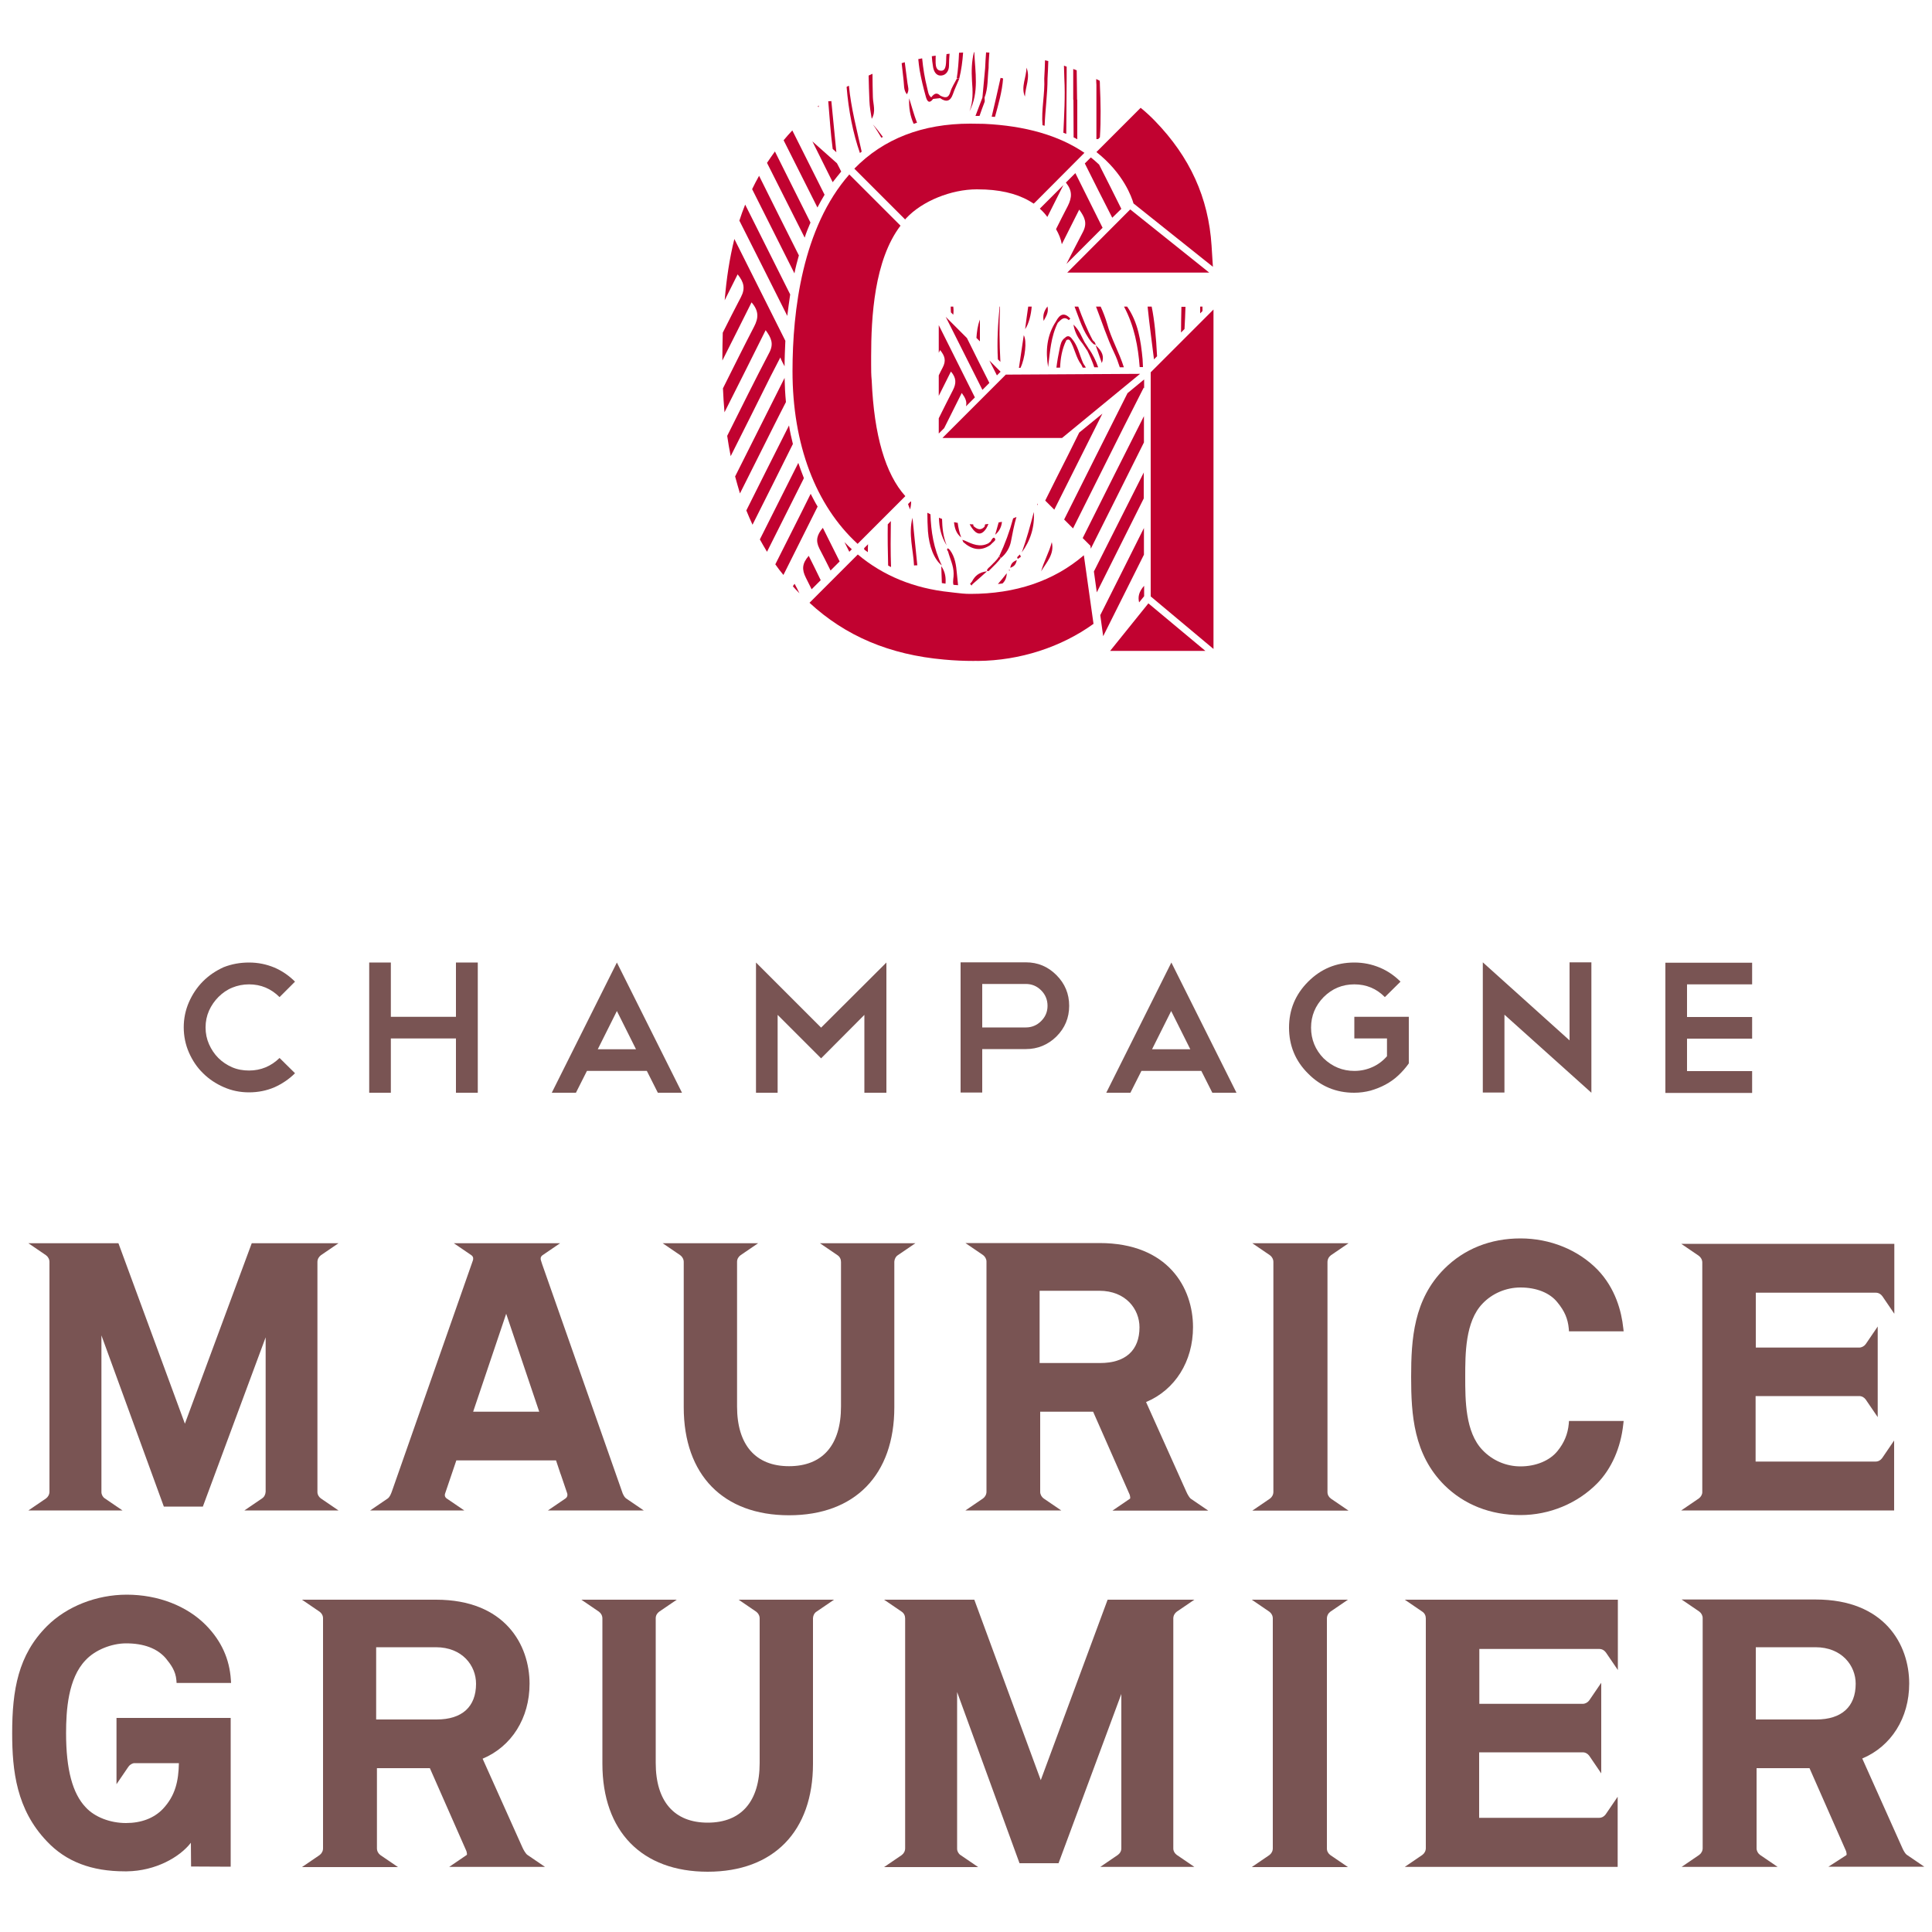 <svg xmlns="http://www.w3.org/2000/svg" xmlns:xlink="http://www.w3.org/1999/xlink" x="0px" y="0px" viewBox="0 0 1000 1000" style="enable-background:new 0 0 1000 1000;" xml:space="preserve"><style type="text/css">	.st0{fill:#C10230;}	.st1{fill:#795453;}</style><g id="Calque_1"></g><g id="repere_a_ajuster">	<g>		<g>			<polygon class="st0" points="625.9,141.1 585,108.4 552.4,141.1    "></polygon>		</g>		<polygon class="st0" points="484.3,156.7 484.3,156.7 484.3,156.7   "></polygon>		<g>			<polygon class="st0" points="628.1,160.2 595.6,192.7 595.6,308.7 628.1,335.9    "></polygon>		</g>		<g>			<polygon class="st0" points="574.6,336.9 623.9,336.9 594.4,312.3    "></polygon>		</g>		<g>			<path class="st0" d="M597.9,62.7c-2.3-2.4-4.8-4.7-7.5-6.9l-22.9,22.9c14.1,11.1,18.3,23.5,19.2,26.6l41.1,32.8l-0.7-11    C625.5,102.3,615.9,81.3,597.9,62.7z"></path>		</g>		<g>			<path class="st0" d="M450.9,188.4l0-1.7c0-0.7,0-1.3,0-2c0-20.7,1.6-50,15.2-67.9l-26.5-26.5c-24.2,27.5-29.4,70.4-29.4,101.8    c0,37.8,11.9,69.4,33.7,89.4l24.7-24.7c-10.3-11.4-16.2-31.5-17.4-59.8C450.9,194.2,450.9,191.3,450.9,188.4z"></path>		</g>		<g>			<path class="st0" d="M592,200.6c0.1,0.2,0.1,0.3,0.2,0.4v-4.6l-8.6,7.1c-11,21.8-21.9,43.6-32.8,65.4l4.6,4.6    c8.6-17.3,17.3-34.5,25.9-51.8C584.7,215,588.1,208.3,592,200.6z"></path>			<path class="st0" d="M592.1,244.4c-8.6,17.1-17.3,34.3-25.9,51.4l1.5,10.8c8.1-16.2,16.2-32.4,24.3-48.6V244.4z"></path>			<path class="st0" d="M558.6,223.9c-1.9,3.9-3.9,7.8-5.8,11.7c-3.8,7.5-7.6,15-11.8,23.5l4.7,4.7c8.3-16.6,16.6-33.1,24.9-49.7    L558.6,223.9z"></path>			<path class="st0" d="M592.1,215.4c-10.6,21-21.2,42-31.7,63.1l4,4l0.1,0.7l0.1,0.8c9.2-18.3,18.3-36.6,27.5-55V215.4z"></path>			<path class="st0" d="M569.5,318.4l1.5,10.9c7-14.1,14.1-28.1,21.1-42.2v-13.8C584.6,288.4,577,303.4,569.5,318.4z"></path>			<path class="st0" d="M589.6,311.8l2.6-3.2v-5.2c0,0,0-0.1-0.1-0.1C589.5,306.3,588.9,308.9,589.6,311.8z"></path>		</g>		<polygon class="st0" points="484.3,228.1 484.3,228.1 484.3,228.1 484.3,228.1   "></polygon>		<g>			<path class="st0" d="M502.2,307.4c-2.8,0-5.4-0.3-7.9-0.6c-0.8-0.1-1.6-0.2-2.5-0.3c-18.6-1.9-34.7-8.5-47.8-19.5l-25,25    c18.6,17.2,41.4,26.9,69.7,29.4c5.4,0.5,10.4,0.7,15.2,0.7c0.8-0.1,1.5,0,2.3,0c21.7-0.2,43-7.1,59.8-19.2l-5-35.5    C545.5,300.7,525.7,307.4,502.2,307.4z"></path>		</g>		<g>			<path class="st0" d="M502.2,64c-24.7,0-44.9,7.8-60,23.3l26.3,26.3c0.2-0.3,0.4-0.5,0.6-0.7c8.2-8.8,23.2-14.9,36.5-14.9    c1.5,0,3,0.1,4.5,0.1c10.3,0.5,18.6,3,24.9,7.3l0.7-0.6l25.6-25.7c-13.2-9-30.6-14-51.9-15C507.1,64.1,504.7,64,502.2,64z"></path>		</g>		<g>			<path class="st0" d="M451.2,61.5c2.3-3.8,0.7-7.5,0.6-11.2c-0.1-4-0.2-8-0.2-12.1c-0.7,0.3-1.3,0.6-2,0.9    c0.1,4.3,0.2,8.6,0.4,12.9C450.1,55.2,450.7,58.4,451.2,61.5z"></path>			<path class="st0" d="M569.3,43.9c0-0.7,0-1.4-0.1-2.1c-0.6-0.3-1.2-0.6-1.8-0.9c0,1,0,2,0.1,3c0,9.4,0,18.7,0,28.1    c0.3,0,0.6,0,0.9,0l0.9-0.9C569.9,62.1,569.7,53,569.3,43.9z"></path>			<path class="st0" d="M438.2,45c1,12.2,3.3,24,6.9,34.2c0.3-0.2,0.6-0.5,0.9-0.7c-2.5-11.3-5.5-22.6-6.6-34.1    C439,44.5,438.6,44.7,438.2,45z"></path>			<path class="st0" d="M423.8,54.6c-0.2,0.1-0.3,0.3-0.5,0.4c0.1,0.2,0.2,0.3,0.4,0.5C423.7,55.2,423.8,54.9,423.8,54.6z"></path>			<path class="st0" d="M487.2,39.1c2.6-0.2,4-2.6,4-5.1c0-2.1,0.1-4.1,0.3-6.2c-0.5,0.1-1.1,0.1-1.6,0.2c0,0.4,0,0.7-0.1,1.1    c-0.2,2.8,0.3,7.5-2.6,7.5c-3.7,0-2.8-4.8-2.9-7.6c0-0.1,0-0.1,0-0.2c-0.7,0.1-1.4,0.2-2,0.3c0.1,1.7,0.3,3.5,0.6,5.2    C483.2,36.6,484.3,39.3,487.2,39.1z"></path>			<path class="st0" d="M469.4,48.8c1.4-2.2,0.5-4,0.3-5.8c-0.4-3.6-1-7.2-1.4-10.8c-0.5,0.2-1.1,0.3-1.6,0.5c0.3,3,0.7,6,1,9    C468,43.9,467.6,46.6,469.4,48.8z"></path>			<path class="st0" d="M456.2,71.3c0.3-0.2,0.5-0.3,0.8-0.4c-1.6-2.2-3.3-4.4-5.2-6.5C453.4,66.6,454.8,69,456.2,71.3z"></path>			<path class="st0" d="M509.6,50.5L509.6,50.5c1.9-4.9,1.5-10.2,2.1-15.3c0-2.7,0.2-5.4,0.4-8c-0.6,0-1.1,0-1.7-0.1    c-0.2,2.7-0.4,5.5-0.5,8.2c-0.5,5.1-0.9,10.1-1.4,15.2c-1.2,3.2-2.4,6.4-3.6,9.5c0.7,0,1.4,0,2.1,0c0.8-2.3,1.6-4.6,2.5-6.9    C509.9,52.4,509.6,51.4,509.6,50.5z M509,50.5c0,0,0.1,0,0.3,0L509,50.5z"></path>			<path class="st0" d="M496.5,40.7c1.1-4.5,1.7-9,2-13.5c-0.7,0-1.4,0.1-2.1,0.1c-0.2,4.5-0.5,8.9-1.2,13.3    C495.6,40.7,496.1,40.7,496.5,40.7z"></path>			<path class="st0" d="M428.7,52.4c0.7,8.2,1.2,16.5,2.3,24.7l1.9,1.7c-0.9-8.8-1.7-17.6-2.6-26.5    C429.8,52.4,429.3,52.4,428.7,52.4z"></path>			<path class="st0" d="M517.9,40.3c-1.5,6.7-3,13.4-4.6,20.1c0.6,0,1.1,0.1,1.7,0.1c1.8-6.6,3.7-13.1,4.2-19.9    C518.8,40.5,518.3,40.4,517.9,40.3z"></path>			<path class="st0" d="M552.1,34.5c-0.5-0.2-0.9-0.3-1.4-0.5c0.1,2.2,0.1,4.4,0.2,6.7c0.5,9.3-0.1,18.7-0.5,28    c0.5,0.2,1,0.4,1.5,0.6c0.1-9.6,0.1-19.1,0.2-28.7C552.1,38.6,552.1,36.6,552.1,34.5z"></path>			<path class="st0" d="M542.6,31.6c-0.6-0.1-1.1-0.3-1.7-0.4c-0.1,3.1-0.2,6.3-0.4,9.4c0.4,8.1-1.6,16.1-0.9,24.2    c0.4,0.1,0.8,0.2,1.1,0.3c0.3-8.2,1.5-16.3,1.5-24.5C542.4,37.6,542.5,34.6,542.6,31.6z"></path>			<path class="st0" d="M503.1,41.8c0.4,5.3,0.7,10.7-1.3,15.8c5.1-9.8,2.9-20.3,2.5-30.6c-0.1,0-0.1,0-0.2,0    C502.9,31.9,502.8,36.8,503.1,41.8z"></path>			<path class="st0" d="M555.6,51.6c0,6.5,0.1,13,0.1,19.5c0.6,0.3,1.3,0.6,1.9,1c0-6.8,0-13.7,0-20.5    C556.9,51.6,556.2,51.6,555.6,51.6z"></path>			<path class="st0" d="M557.5,51.6c-0.1-5.1-0.1-10.1-0.2-15.2c-0.6-0.2-1.2-0.5-1.8-0.7c0,5.3,0,10.6,0,15.9    C556.2,51.6,556.9,51.6,557.5,51.6z"></path>			<path class="st0" d="M530.5,50c0.2-5,2.9-9.9,0.8-15C531.3,40,528.3,44.9,530.5,50z"></path>			<path class="st0" d="M479.2,50c0.5,1.9,1.5,4.2,3.8,1.2c0,0,0,0,0,0c1.2-0.1,2.4-0.3,3.6-0.4c3.1,2.2,5.3,1.7,6.6-2    c0.9-2.7,2.2-5.3,3.3-8c-0.4,0-0.9,0-1.3,0c-1.1,2.2-2.6,4.4-3.3,6.8c-1,3.4-2.8,3.1-5.2,1.9c-2-2-3.4-0.8-4.7,0.9    c-1.6-1.2-1.6-3.1-2.1-4.9c-1.3-5.1-2.1-10.2-2.6-15.3c-0.7,0.1-1.4,0.3-2,0.4c0.2,2,0.4,3.9,0.7,5.7    C476.8,40.8,477.9,45.4,479.2,50z"></path>			<path class="st0" d="M474.6,63.4c-1.6-4.1-2.7-8.4-4-12.5c-0.3,4.7,0.5,9.2,2.3,13.2c0.6-0.2,1.2-0.4,1.8-0.6    C474.7,63.5,474.6,63.5,474.6,63.4z"></path>		</g>		<path class="st0" d="M594,158.7c0.9,9.1,2.2,18.2,3.3,27.3l1.6-1.6c-0.5-10-1.4-18.9-2.8-25.7H594z"></path>		<path class="st0" d="M569.7,158.7h-2.4c3.1,8,5.7,16.2,9.4,23.9c1.2,2.5,2.1,5,2.9,7.5l2.1,0c-2.4-7.7-6.6-14.9-8.7-22.7   C572.1,164.4,571,161.5,569.7,158.7z"></path>		<path class="st0" d="M621.2,158.7c0,1.2,0,2.3,0,3.5l1.2-1.2c0-0.8,0-1.5,0-2.3H621.2z"></path>		<path class="st0" d="M564.9,177c0.4,0.4,0.8,0.7,1.1,1.1c0,0,0,0,0,0c0.4,0.1,0.8,0.3,1.2,0.4c-0.2-0.4-0.3-0.9-0.5-1.3   c-0.4-0.4-0.7-0.7-1.1-1.1c-3-5.6-5.3-11.5-7.5-17.4h-1.9C558.7,165.1,560.5,171.6,564.9,177C564.9,177,564.9,177,564.9,177z"></path>		<path class="st0" d="M611.5,158.7c-0.1,4.4-0.2,9-0.2,13.4l1.8-1.8c0.2-3.8,0.4-7.7,0.5-11.5H611.5z"></path>		<path class="st0" d="M517.6,158.7h-0.2c-0.9,9.1-1.4,18.2-0.9,27.3l1.3,1.3C517.3,177.8,517.2,168.3,517.6,158.7z"></path>		<path class="st0" d="M534,158.7h-1.8c-0.6,4-1.1,7.8-1.6,11.7C532.5,167.6,533.7,162.9,534,158.7z"></path>		<path class="st0" d="M563.6,180.5L563.6,180.5c-0.3,0.3-0.6,0.6-0.9,0.8c1.4,2.9,2.7,5.8,3.7,8.8l2,0   C567.3,186.8,565.7,183.6,563.6,180.5C563.6,180.5,563.6,180.5,563.6,180.5z"></path>		<path class="st0" d="M529.9,173.5c-0.9,5.9-1.7,11.4-2.5,16.9l0.8,0C530.6,185.4,531.6,176.5,529.9,173.5z"></path>		<path class="st0" d="M567.1,178.7c1.4,4,2.3,6.6,3.2,9.2C571.6,184.7,570.7,181.9,567.1,178.7z"></path>		<path class="st0" d="M554,164.9c-3.2-3.5-5.5-2.2-7.4,1.4c-4.8,7.3-5.5,15.3-4.1,23.7c1-7.8,1.4-15.7,5-22.9c0,0,0,0,0,0   c1.6-1.5,3.1-3.7,5.7-1.4c0,0,0,0,0,0l0,0C553.4,165.5,553.7,165.2,554,164.9z"></path>		<path class="st0" d="M540.2,166.1c1-2.1,2.7-4.1,2-7.4h-0.1C540.2,161.2,539.7,163.5,540.2,166.1z"></path>		<path class="st0" d="M493.4,158.7h-1.3c0,1,0,2,0.1,3l1.2,1.2C493.6,161.6,493.6,160.1,493.4,158.7z"></path>		<path class="st0" d="M561.4,177.2c-1.6-2.9-2.6-6.2-5.8-9.2c0.8,4.5,2.7,7.4,4.9,10.1c0,0,0,0,0,0c0.7,1.1,1.5,2.2,2.2,3.3   c0.3-0.3,0.6-0.6,0.9-0.8C562.9,179.4,562.1,178.3,561.4,177.2z"></path>		<path class="st0" d="M552,176c-0.3-0.3-0.6-0.7-1-1c-1.7,1.3-2.1,3.4-2.5,5.3c-0.7,3.3-1.3,6.6-1.7,10l1.9,0   C548.9,185.4,549.7,180.5,552,176z"></path>		<path class="st0" d="M561.4,189.2L561.4,189.2c-0.1,0.1-0.2,0.2-0.3,0.3C561.2,189.4,561.3,189.3,561.4,189.2   c-0.3-0.4-0.6-0.9-0.8-1.3c-1.9-4.3-2.7-9.1-5.9-12.7c0,0,0,0,0,0c-1.2-1.5-2.4-1.6-3.7-0.1c0.3,0.3,0.6,0.7,1,1c0,0,0,0,0,0   c0,0,0,0,0,0c0.6-0.5,1.2-0.5,1.8,0.1c0,0,0,0,0,0c2.5,4,3,8.8,5.9,12.6c0.2,0.5,0.5,0.9,0.7,1.4c0,0,0,0,0,0c0,0,0,0.1,0,0.1   l1.6,0C561.8,189.9,561.7,189.5,561.4,189.2C561.4,189.2,561.4,189.2,561.4,189.2z"></path>		<path class="st0" d="M583.4,158.7h-1.6c5.3,10,7.3,20.6,8.1,31.3l1.7,0c-0.1-1.4-0.1-2.7-0.2-4.1   C590.5,176.4,589.1,166.9,583.4,158.7z"></path>		<path class="st0" d="M505.4,174.9l1.8,1.8c0-3.8,0-7.5,0-11.3C506,168.6,505.6,171.8,505.4,174.9z"></path>		<g>			<path class="st0" d="M518.1,288.8c2.8-2.3,4.6-5.4,5.2-8.7c0.8-4.2,1.6-8.4,2.8-12.5c-0.6,0.2-1.1,0.5-1.7,0.7    c-1.8,6.7-4.2,13.2-7.2,19.6C517.5,288.2,517.8,288.5,518.1,288.8z"></path>			<path class="st0" d="M497.5,278.2c-0.9-2.5-1.5-5.1-1.8-7.6c-0.3,0-0.5-0.1-0.8-0.1c-0.4-0.1-0.7-0.2-1.1-0.2    C494.1,273.2,494.8,276,497.5,278.2z"></path>			<path class="st0" d="M503,273.2c2.3,3.3,4.8,4.4,7.5,0.3c0.4-0.7,0.8-1.5,1.1-2.3c-0.6,0.1-1.2,0.1-1.7,0.2    c-0.1,0.4-0.2,0.8-0.3,1.2c0,0,0,0,0,0c-2,2.2-3.9,1.3-5.7-0.3c-0.1-0.3-0.1-0.6-0.2-0.9c-0.6,0-1.2,0-1.8-0.1    C502.2,272,502.6,272.6,503,273.2C503,273.2,503,273.2,503,273.2z"></path>			<path class="st0" d="M449.3,281.7l-2,2c0,0.2,0,0.5,0,0.7c0.6,0.5,1.2,0.9,1.9,1.4C449.2,284.4,449.2,283.1,449.3,281.7z"></path>			<path class="st0" d="M487.5,292.7c-4.3-8.8-5.6-17.7-5.9-26.5c-0.5-0.3-1-0.5-1.6-0.8c0,3.2,0.1,6.4,0.3,9.6    C480.9,282.7,483.4,289.5,487.5,292.7z"></path>			<path class="st0" d="M459.7,292.7c0.5,0.3,1,0.6,1.5,0.8c-0.3-7.9-0.2-15.8-0.1-23.8l-1.6,1.7    C459.4,278.5,459.5,285.6,459.7,292.7z"></path>			<path class="st0" d="M487.6,268.6c-0.6-0.2-1.1-0.4-1.6-0.6c0.1,4.9,1.1,9.7,4,14.3C488.2,277.8,487.7,273.2,487.6,268.6z"></path>			<path class="st0" d="M474.8,292.6c-0.8-8.2-1.7-16.4-2.5-24.6c-2.2,8.4,0.4,16.5,0.8,24.7C473.7,292.6,474.2,292.6,474.8,292.6z"></path>			<path class="st0" d="M535.1,265c-1.8,7-3.7,13.9-6.2,20.9C533.4,279.7,535.6,272.7,535.1,265z"></path>			<path class="st0" d="M487.2,293c0.1,3.5,0.2,6.3,0.3,8.8c0.6,0.1,1.3,0.2,1.9,0.3C489.6,299.2,489.4,296.2,487.2,293z"></path>			<path class="st0" d="M544.4,280.6c-1.3,5.2-4.1,9.9-5.5,15.1C541.7,291,545.9,286.8,544.4,280.6z"></path>			<path class="st0" d="M518.6,270.1c-0.5,0.1-1.1,0.2-1.7,0.3c-0.6,2.1-1.2,4.3-1.8,6.4C517.3,274.9,518.4,272.6,518.6,270.1z"></path>			<path class="st0" d="M516.5,302.3c0.8-0.1,1.6-0.2,2.4-0.3c1.4-1.3,2.1-3,2.2-5.3C519.6,298.6,518.1,300.5,516.5,302.3z"></path>			<path class="st0" d="M503.9,301.9c2.1-1.8,4.1-3.6,7-6.2c-4.4,0.5-6.4,2.6-7.8,5.3h0c-0.3,0.4-0.7,0.8-1,1.2    c0.3,0.3,0.5,0.6,0.8,0.9C503.1,302.6,503.5,302.2,503.9,301.9z"></path>			<path class="st0" d="M526.3,289.9c-2.2,0.9-3,1.9-3.4,4C525.1,293.1,525.8,292.1,526.3,289.9z"></path>			<path class="st0" d="M528.4,288.2c-0.2-0.6-0.4-0.9-0.5-1.2c-0.5,0.5-1,0.9-1.4,1.4c-0.1,0.1,0.2,0.6,0.3,0.9    C527.4,288.9,527.9,288.5,528.4,288.2z"></path>			<path class="st0" d="M515.8,289.8C515.8,289.8,515.8,289.8,515.8,289.8c-0.3,0.4-0.7,0.7-1,1.1c-0.4,0.4-0.8,0.7-1.1,1.1    c0,0,0,0,0,0c-0.4,0.4-0.7,0.7-1.1,1.1c0,0,0,0,0,0c-0.4,0.3-0.7,0.7-1.1,1c-0.2,0.4-0.8,1-0.7,1.1c0.5,0.8,1.1,0.3,1.5-0.2    c0,0,0,0,0,0c0.4-0.4,0.7-0.7,1.1-1.1c0.4-0.4,0.7-0.7,1.1-1.1c0.4-0.4,0.7-0.7,1.1-1.1c0,0,0,0,0,0c0.3-0.4,0.7-0.8,1-1.1    c0.5-0.6,1-1.2,1.4-1.8c-0.3-0.3-0.6-0.6-0.9-0.8C516.8,288.6,516.3,289.2,515.8,289.8z"></path>			<path class="st0" d="M522.7,295.1c-0.1-0.1-0.2-0.2-0.3-0.2c-0.1,0.1-0.2,0.2-0.3,0.3c0.2,0.1,0.4,0.1,0.6,0.2    C522.6,295.3,522.6,295.2,522.7,295.1z"></path>			<path class="st0" d="M491.6,284.6L491.6,284.6c-0.3-0.3-0.9-0.8-1-0.8c-0.7,0.5-0.3,1.1,0.1,1.6c1,3.8,2.9,7.4,2.9,11.5    c0.1,1.9-0.6,3.9-0.1,5.8c0.4,0,0.8,0.1,1.2,0.1c0.4,0,0.8,0.1,1.2,0.1c-0.2-2-0.4-3.9-0.6-5.9    C494.9,292.6,494.4,288.3,491.6,284.6z"></path>			<path class="st0" d="M512.6,282.1C512.6,282.1,512.6,282.1,512.6,282.1c0.3-0.3,0.7-0.7,1-1c0.8-0.8,2.3-1.6,1.1-2.7    c-0.6-0.5-1.5,0.9-1.9,1.8c-0.4,0.3-0.8,0.7-1.2,1c-4.4,2.3-8.4,0.4-12.3-1.4c0,0,0,0,0,0c-0.4-0.1-0.8-0.3-1.2-0.4    c0.2,0.4,0.3,0.8,0.5,1.2C503,284.5,507.6,285.5,512.6,282.1z"></path>			<path class="st0" d="M537.1,260.9l-0.2-0.2c0,0-0.1,0.1-0.1,0.1c0.1,0.3,0.2,0.6,0.4,0.9C537.1,261.5,537.1,261.2,537.1,260.9z"></path>			<path class="st0" d="M471.6,259.7c-0.1-0.1-0.2-0.1-0.2-0.2l-1.4,1.4c0.3,0.9,0.6,1.8,1.1,2.8C471.4,262.4,471.6,261,471.6,259.7    z"></path>		</g>		<g>			<path class="st0" d="M425.9,273.2c-3,3.6-3.9,6.5-1.8,10.7c2,3.8,3.9,7.6,5.8,11.4l4.7-4.7C431.7,284.8,428.8,279,425.9,273.2z"></path>			<path class="st0" d="M413.8,307.1c-0.8-1.6-1.6-3.3-2.5-4.9c-0.4,0.4-0.7,0.8-0.9,1.3C411.4,304.6,412.5,305.8,413.8,307.1    C413.7,307,413.7,307,413.8,307.1z"></path>			<path class="st0" d="M418.6,287.7c-3.5,4-3.6,7.1-1.5,11.3c1,2,2,4,3,6l4.7-4.7C422.8,296.1,420.7,291.9,418.6,287.7z"></path>			<path class="st0" d="M440.9,284.3c-1.3-1.2-2.6-2.4-3.8-3.7c0.8,1.7,1.7,3.3,2.5,5L440.9,284.3z"></path>			<path class="st0" d="M416.1,247.5c-1-2.6-2-5.2-2.9-7.9c-6.6,13.2-13.3,26.4-19.9,39.6c1.2,2.1,2.4,4.3,3.7,6.4    c6.3-12.5,12.5-25,18.8-37.5C415.8,247.9,416,247.7,416.1,247.5z"></path>			<path class="st0" d="M401.3,292.1c1.3,1.9,2.7,3.7,4.2,5.5c5.9-11.8,11.8-23.6,17.7-35.4c-1.3-2.1-2.4-4.3-3.6-6.6    C413.6,267.8,407.4,279.9,401.3,292.1z"></path>			<path class="st0" d="M408.4,220.2c-7.4,14.7-14.8,29.3-22.1,44c1,2.5,2.1,5,3.2,7.4c7-13.9,14-27.9,20.9-41.8    C409.6,226.6,408.9,223.5,408.4,220.2z"></path>			<path class="st0" d="M406.8,208.1c-0.4-4.1-0.6-8.2-0.7-12.5c-8.5,17-17.1,34-25.6,51c0.8,2.9,1.6,5.9,2.5,8.8    c5.8-11.6,11.6-23.2,17.5-34.9C402.6,216.4,404.6,212.3,406.8,208.1z"></path>			<path class="st0" d="M435.4,88.8c-0.7-1.4-1.4-2.9-2.2-4.3l-12.7-11.3c3.5,7,7,14.1,10.5,21.1C432.5,92.4,433.9,90.6,435.4,88.8z    "></path>			<path class="st0" d="M419.5,115.2c-6.1-12.2-12.3-24.5-18.4-36.8c-1.4,2-2.8,3.9-4.1,5.9c6.5,12.9,13,25.8,19.5,38.7    C417.3,120.4,418.4,117.8,419.5,115.2z"></path>			<path class="st0" d="M426.8,100.8c-5.6-11.1-11.1-22.2-16.7-33.3c-1.6,1.7-3.1,3.4-4.5,5.1c5.8,11.6,11.7,23.2,17.5,34.8    C424.2,105.2,425.5,103,426.8,100.8z"></path>			<path class="st0" d="M403.9,185c0.6,1.8,1.5,3.2,2.2,4.6c0-4.2,0.2-8.6,0.4-13.2c-8.8-17.5-17.6-35.1-26.4-52.7    c-2.5,10.1-4.1,20.6-5,31.7c2.2-4.5,4.5-8.9,6.7-13.4c3.2,4,4.1,7.2,1.7,11.8c-3.2,6.1-6.3,12.2-9.4,18.4    c-0.1,4.1-0.2,8.3-0.2,12.5c0,0.6,0,1.2,0,1.9c5-10,10.1-20,15.1-30.1c3.8,4.4,3.7,8,1.3,12.6c-5.5,10.6-10.8,21.3-16.1,31.9    c0.2,4.1,0.4,8.2,0.8,12.4c7.1-14.1,14.2-28.2,21.3-42.5c2.9,4,4.3,7,1.9,11.6c-7.5,14.3-14.6,28.7-21.8,43.1    c0.5,3.5,1.1,7,1.8,10.5c6.9-13.7,13.8-27.5,20.6-41.2C400.3,191.9,401.9,189,403.9,185z"></path>			<path class="st0" d="M413.5,132.2c-6.9-13.7-13.8-27.5-20.6-41.2c-1.3,2.3-2.5,4.6-3.6,6.9c7.3,14.5,14.6,29.1,21.9,43.6    C411.8,138.4,412.6,135.3,413.5,132.2z"></path>			<path class="st0" d="M409,152.4c-7.8-15.5-15.5-31-23.3-46.5c-1.1,2.7-2.1,5.5-3,8.3c8.3,16.4,16.5,32.8,24.8,49.3    C408,159.8,408.4,156.1,409,152.4z"></path>		</g>		<g>			<polygon class="st0" points="549.7,226.7 590.1,193.5 520.6,193.9 487.8,226.7    "></polygon>		</g>		<g>			<path class="st0" d="M556.6,89.6l-4.9,4.9c3.4,4.2,3.2,7.7,1,12.1c-2.1,4-4.1,8-6.1,12c1.5,2.6,2.5,5.1,3,7.8c3-6,6-11.9,9-17.9    c2.9,4,4.3,7,1.9,11.6c-2.9,5.5-5.7,11-8.5,16.5l18.7-18.7C566,108.4,561.3,99,556.6,89.6z"></path>			<path class="st0" d="M538.2,108c0.9,0.8,1.6,1.5,2.3,2.3c0.6,0.7,1.1,1.3,1.6,2c2.8-5.5,5.5-11,8.3-16.5L538.2,108z"></path>			<path class="st0" d="M580.4,108.1c-3.8-7.6-7.6-15.3-11.5-22.9c-1.3-1.2-2.7-2.5-4.3-3.7l-3.1,3.1c4.7,9.4,9.4,18.8,14.2,28.1    L580.4,108.1z"></path>		</g>		<g>			<path class="st0" d="M485.9,168.3v14.3c0.2-0.5,0.5-0.9,0.7-1.4c2.5,3.1,3.2,5.5,1.3,9.1c-0.7,1.3-1.4,2.7-2,4v10.6    c2.1-4.2,4.2-8.4,6.3-12.6c2.9,3.4,2.8,6.2,1,9.7c-2.5,4.8-4.9,9.7-7.3,14.5v7.9l2.8-2.8c3-6.1,6.1-12.1,9.1-18.2    c1.8,2.5,2.8,4.4,2.2,6.9l4.6-4.6C498.4,193.2,492.1,180.8,485.9,168.3z"></path>			<path class="st0" d="M517.9,192.4l-5.8-5.8c1.3,2.6,2.6,5.2,3.9,7.7L517.9,192.4z"></path>			<path class="st0" d="M512.1,198.2c-3.9-7.7-7.8-15.5-11.6-23.2L489.5,164c6.3,12.6,12.7,25.2,19,37.8L512.1,198.2z"></path>		</g>	</g>	<g>		<path class="st1" d="M128.9,498.2c4.7,0,9,0.9,13.1,2.6c4,1.7,7.6,4.2,10.7,7.3l-8,8c-4.4-4.4-9.7-6.6-15.8-6.6   c-3.1,0-6,0.6-8.7,1.7s-5.1,2.8-7.1,4.8c-2,2-3.7,4.4-4.9,7.1s-1.8,5.6-1.8,8.7c0,3.1,0.6,6,1.8,8.7s2.8,5.1,4.8,7.1   c2,2,4.4,3.6,7.1,4.8c2.8,1.2,5.7,1.7,8.8,1.7c6.1,0,11.4-2.2,15.8-6.5l8,7.9c-3.1,3.1-6.7,5.5-10.7,7.3c-4,1.7-8.4,2.6-13.1,2.6   c-4.7,0-9-0.9-13.1-2.7c-4.1-1.8-7.7-4.2-10.7-7.2c-3.1-3-5.5-6.6-7.3-10.7c-1.8-4.1-2.7-8.5-2.7-13.1c0-4.5,0.9-8.9,2.7-13   c1.8-4.1,4.2-7.7,7.3-10.8c3.1-3.1,6.7-5.5,10.7-7.3C119.9,499,124.2,498.2,128.9,498.2z"></path>		<path class="st1" d="M191.1,498.2h11.2v28.1H236v-28.1h11.3v67.4H236v-28.1h-33.7v28.1h-11.2V498.2z"></path>		<path class="st1" d="M334.8,554.3h-31l-5.7,11.3h-12.5l33.7-67.4l33.7,67.4h-12.5L334.8,554.3z M309.4,543.1h19.8l-9.9-19.8   L309.4,543.1z"></path>		<path class="st1" d="M402.5,525.3v40.3h-11.2v-67.4l33.7,33.7l33.8-33.7v67.4h-11.4v-40.3l-22.4,22.5L402.5,525.3z"></path>		<path class="st1" d="M508.4,543.1v22.4h-11.2v-67.4H531c6.2,0,11.4,2.2,15.8,6.6c4.4,4.4,6.6,9.7,6.6,15.9   c0,6.2-2.2,11.5-6.6,15.9c-4.4,4.3-9.7,6.5-15.8,6.5H508.4z M508.4,509.4v22.4H531c3,0,5.7-1.1,7.9-3.3c2.2-2.2,3.3-4.8,3.3-7.9   c0-3.1-1.1-5.8-3.3-8c-2.2-2.2-4.8-3.3-7.9-3.3H508.4z"></path>		<path class="st1" d="M621.8,554.3h-31l-5.7,11.3h-12.5l33.7-67.4l33.7,67.4h-12.5L621.8,554.3z M596.3,543.1h19.8l-9.9-19.8   L596.3,543.1z"></path>		<path class="st1" d="M701,498.2c4.7,0,9,0.9,13.1,2.6c4.1,1.7,7.7,4.2,10.8,7.3l-8.1,8c-4.3-4.4-9.6-6.6-15.8-6.6   c-6.2,0-11.5,2.2-15.9,6.6c-4.3,4.4-6.5,9.7-6.5,15.8s2.2,11.5,6.5,15.9c4.5,4.3,9.8,6.5,15.9,6.5c3.4,0,6.5-0.7,9.4-2   c2.9-1.3,5.4-3.2,7.5-5.6v-9.2H701v-11.2h28.2v24.1c-1.6,2.3-3.4,4.3-5.4,6.2c-2,1.9-4.3,3.5-6.7,4.8c-2.4,1.3-5,2.3-7.7,3.1   c-2.7,0.7-5.5,1.1-8.5,1.1c-9.3,0-17.3-3.3-23.8-9.9c-6.6-6.5-9.9-14.5-9.9-23.8c0-9.3,3.3-17.2,9.9-23.8   C683.7,501.5,691.6,498.2,701,498.2z"></path>		<path class="st1" d="M767.5,498.1l44.9,40.4v-40.4h11.3v67.4v-0.1v0.2l-45-40.4v40.3h-11.2V498.1z"></path>		<path class="st1" d="M906.9,498.2v11.3h-33.7v16.9h33.7v11.2h-33.7v16.8h33.7v11.3H862v-67.4H906.9z"></path>	</g>	<g>		<path class="st1" d="M787,666.4c8.3,0,15.3,2.8,19.2,7.8c3.6,4.4,5.3,8.3,5.8,13.5l0.1,1.4h28.3l-0.2-1.7   c-0.9-8.5-4-20.6-13.4-30.3c-10-10.2-24.5-16.1-39.8-16.1c-15.5,0-29.1,5.4-39.4,15.7c-15.9,15.9-17.2,36.4-17.2,56   c0,19.6,1.3,40.1,17.2,56c10.2,10.1,23.8,15.5,39.4,15.5c15,0,29.5-6,39.8-16.5c7.3-7.5,12.1-18.3,13.4-30.5l0.2-1.7h-28.3   l-0.1,1.4c-0.5,5.4-2.4,9.9-5.8,14.1c-4,5-11.2,8-19.2,8c-7.5,0-14.6-3.1-19.7-8.5c-8.9-9.3-8.9-25.8-8.9-37.8s0-28.6,8.9-37.9   C772.3,669.5,779.5,666.4,787,666.4z"></path>		<path class="st1" d="M135.6,775.6l-9.1,6.2h48.7l-9.1-6.2c-1.1-0.8-1.8-2-1.8-3.3V653.2c0-1.4,0.7-2.7,1.8-3.5l9.1-6.2h-44.9   l-34.6,93.4l-34.4-93.4H14.7l9.1,6.2c1.1,0.8,1.8,2.1,1.8,3.5v118.9c0,1.4-0.7,2.7-1.8,3.5l-9.1,6.2h48.7l-9.1-6.2   c-1.1-0.7-1.8-2-1.8-3.3v-81.1l32.3,88.6H105l32.5-87.6v79.9C137.4,773.6,136.8,774.8,135.6,775.6z"></path>		<path class="st1" d="M292.7,775.6l-9.1,6.2h49.6l-9.1-6.2c-0.7-0.5-1.2-1.3-1.8-2.6l-41.7-118.7l-0.6-1.9   c-0.3-0.8-0.3-1.9,0.8-2.7l9.1-6.2h-55l9.1,6.2c1.1,0.8,1,1.9,0.8,2.6L203,771.5c-0.6,1.7-1.2,3.3-2.3,4.1l-9.1,6.2h48.7l-9.1-6.2   c-1.1-0.8-1.1-1.9-0.8-2.6l5.8-17.1h51.6l2.4,7.2l0-0.1l3.4,10C293.8,773.7,293.8,774.8,292.7,775.6z M279.1,730.7h-34.2L262,680   L279.1,730.7z"></path>		<path class="st1" d="M462.9,653c0.1-1.3,0.7-2.6,1.8-3.3l9.1-6.2h-49.4l9.1,6.2c1.2,0.8,1.8,2.1,1.8,3.5l0,74.8   c0,19.9-9.5,30.9-26.9,30.9c-17.3,0-26.9-11-26.9-30.9v-74.9c0-1.4,0.7-2.6,1.8-3.4l9.1-6.2h-49.4l9.1,6.2   c1.1,0.8,1.8,2.1,1.8,3.5v75.2c0,35,20.4,55.9,54.5,55.9s54.5-20.9,54.5-55.9V653z"></path>		<path class="st1" d="M613.9,771.8l-20.7-46.1c15-6.3,24.3-21,24.3-38.8c0-20.1-12.7-43.5-48.4-43.5h-69.4l9.1,6.2   c1.1,0.8,1.8,2.1,1.8,3.4v111.3l0,0v7.8c0,1.4-0.7,2.7-1.8,3.5l-9.1,6.2h49.6l-9.1-6.2c-1.1-0.8-1.8-2.1-1.8-3.4v-41.5h27.4   l18.9,42.9c0.3,1,0.4,1.9,0.2,2.1l-9.1,6.2h49.6l-9.1-6.2C615.7,775.2,614.7,773.7,613.9,771.8z M589.8,687   c0,11.9-7.2,18.5-20.4,18.5h-31.3v-37.4h30.9C582.7,668.1,589.8,677.6,589.8,687z"></path>		<path class="st1" d="M688.9,649.7l9.1-6.2h-49.8l9.1,6.2c1.1,0.8,1.8,2.1,1.8,3.5v111.5l0,0v7.5c0,1.4-0.7,2.7-1.8,3.5l-9.1,6.2   H698l-9.1-6.2c-1.1-0.8-1.8-2-1.8-3.4v-119C687.1,651.8,687.8,650.5,688.9,649.7z"></path>		<path class="st1" d="M879.3,775.6l-9.1,6.2h110.2v-36.2l-6.2,9.1c-0.8,1.1-2,1.8-3.4,1.8h-62.1v-33.9h53.6c1.4,0,2.6,0.7,3.4,1.8   l6.2,9.1v-46.9l-6.2,9.1c-0.8,1.1-2.1,1.8-3.4,1.8h-53.5v-28.4h62.1c1.4,0,2.6,0.7,3.4,1.8l6.2,9.1v-36.2H870.2l9.1,6.2   c1.1,0.8,1.8,2.1,1.8,3.5v118.9C881.1,773.5,880.4,774.8,879.3,775.6z"></path>	</g>	<g>		<path class="st1" d="M119.4,966.2v-77H60.3v12.4l0,0v21.9l6.2-9.1c0.7-1,1.8-1.6,2.8-1.8h23.3c-0.2,9.2-1.8,16.8-8.3,23.7   c-4.6,4.8-11.2,7.3-19.1,7.3c-8.2,0-16.2-3.1-20.8-8.1c-6.9-7.2-10.2-19.7-10.2-38.4c0-11.7,1-28.4,10.1-37.8   c4.8-5.2,13.3-8.7,21-8.7c9.1,0,16,2.6,20.4,7.6c2.7,3.3,5.2,6.6,5.6,11.5l0.1,1.4h28.2l-0.1-1.6c-0.7-10.8-4.9-20.1-12.8-28.2   c-9.9-10.1-24.9-15.9-41.1-15.9c-15.7,0-31.1,6.1-41.3,16.3c-14.9,14.9-18,33-18,55.4c0,19.4,2.2,39.5,18,56   c9.9,10.5,23.1,15.5,40.3,15.5c0.4,0,0.7,0,1.1,0c14.8-0.2,27.3-7.3,33.1-14.8l0.1,12.3L119.4,966.2z"></path>		<path class="st1" d="M270.3,956l-20.5-45.7c15-6.3,24.3-21,24.3-38.8c0-20.1-12.7-43.5-48.4-43.5h-69.4l9.1,6.2   c1.1,0.8,1.8,2,1.8,3.4v110.2l0,0v8.9c0,1.4-0.7,2.7-1.8,3.5l-9.1,6.2h49.7l-9.1-6.2c-1.1-0.8-1.8-2.1-1.8-3.5v-41.5h27.4   l18.9,42.9c0.3,1,0.4,1.9,0.2,2l-9.1,6.2h49.6l-9.1-6.2C272.1,959.5,270.9,957.4,270.3,956z M246.4,871.5   c0,11.9-7.2,18.5-20.4,18.5h-31.3v-37.4h30.9C239.3,852.6,246.4,862.1,246.4,871.5z"></path>		<path class="st1" d="M391.4,834.2c1.1,0.8,1.8,2.1,1.8,3.5l0,74.8c0,19.9-9.5,30.9-26.9,30.9c-17.3,0-26.9-11-26.9-30.9v-74.9   c0-1.4,0.7-2.6,1.8-3.4l9.1-6.2h-49.4l9.1,6.2c1.1,0.8,1.8,2.1,1.8,3.5v75.2c0,35,20.4,55.9,54.5,55.9s54.5-20.9,54.5-55.9v-75.4   c0.1-1.4,0.7-2.6,1.8-3.3l9.1-6.2h-49.4L391.4,834.2z"></path>		<path class="st1" d="M609.1,834.2l9.1-6.2h-44.9l-34.6,93.4L504.3,828h-46.7l9.1,6.2c1.2,0.8,1.8,2.1,1.8,3.5v119   c0,1.4-0.7,2.7-1.8,3.5l-9.1,6.2h48.7l-9.1-6.2c-1.1-0.7-1.8-2-1.8-3.3v-81.1l32.3,88.6h20.2l32.5-87.6v79.9   c0,1.4-0.7,2.6-1.8,3.4l-9.1,6.2h48.7l-9.1-6.2c-1.1-0.8-1.8-2-1.8-3.3V837.7C607.3,836.3,608,835,609.1,834.2z"></path>		<path class="st1" d="M688.6,834.2l9.1-6.2h-49.8l9.1,6.2c1.1,0.8,1.8,2.1,1.8,3.5v110.1l0,0v8.9c0,1.4-0.7,2.7-1.8,3.5l-9.1,6.2   h49.8l-9.1-6.2c-1.1-0.8-1.8-2-1.8-3.4v-119C686.8,836.3,687.5,835,688.6,834.2z"></path>		<path class="st1" d="M946.4,966.2H996l-9.1-6.2c-0.6-0.4-1.6-1.9-2.4-3.8l-20.6-46c15-6.3,24.3-21,24.3-38.8   c0-20.1-12.7-43.5-48.4-43.5h-69.4l9.1,6.2c1.1,0.8,1.8,2.1,1.8,3.4v111.3l0,0v7.8c0,1.4-0.7,2.7-1.8,3.5l-9.1,6.2h49.7l-9.1-6.2   c-1.1-0.8-1.8-2.1-1.8-3.4v-41.5h27.4l18.9,42.9c0.3,1,0.4,1.9,0.2,2.1L946.4,966.2z M940.1,890h-31.3v-37.4h30.9   c13.6,0,20.8,9.5,20.8,18.9C960.5,883.4,953.2,890,940.1,890z"></path>		<path class="st1" d="M736.2,834.2c1.2,0.8,1.8,2.1,1.8,3.5v118.9c0,1.4-0.7,2.7-1.8,3.5l-9.1,6.2h110.2V930l-6.2,9.1   c-0.8,1.1-2,1.8-3.4,1.8h-62.1v-33.9h53.6c1.4,0,2.6,0.7,3.4,1.8l6.2,9.1v-46.9l-6.2,9.1c-0.8,1.1-2.1,1.8-3.4,1.8h-53.5v-28.4   h62.1c1.4,0,2.6,0.7,3.4,1.8l6.2,9.1V828H727.1L736.2,834.2z"></path>	</g></g></svg>